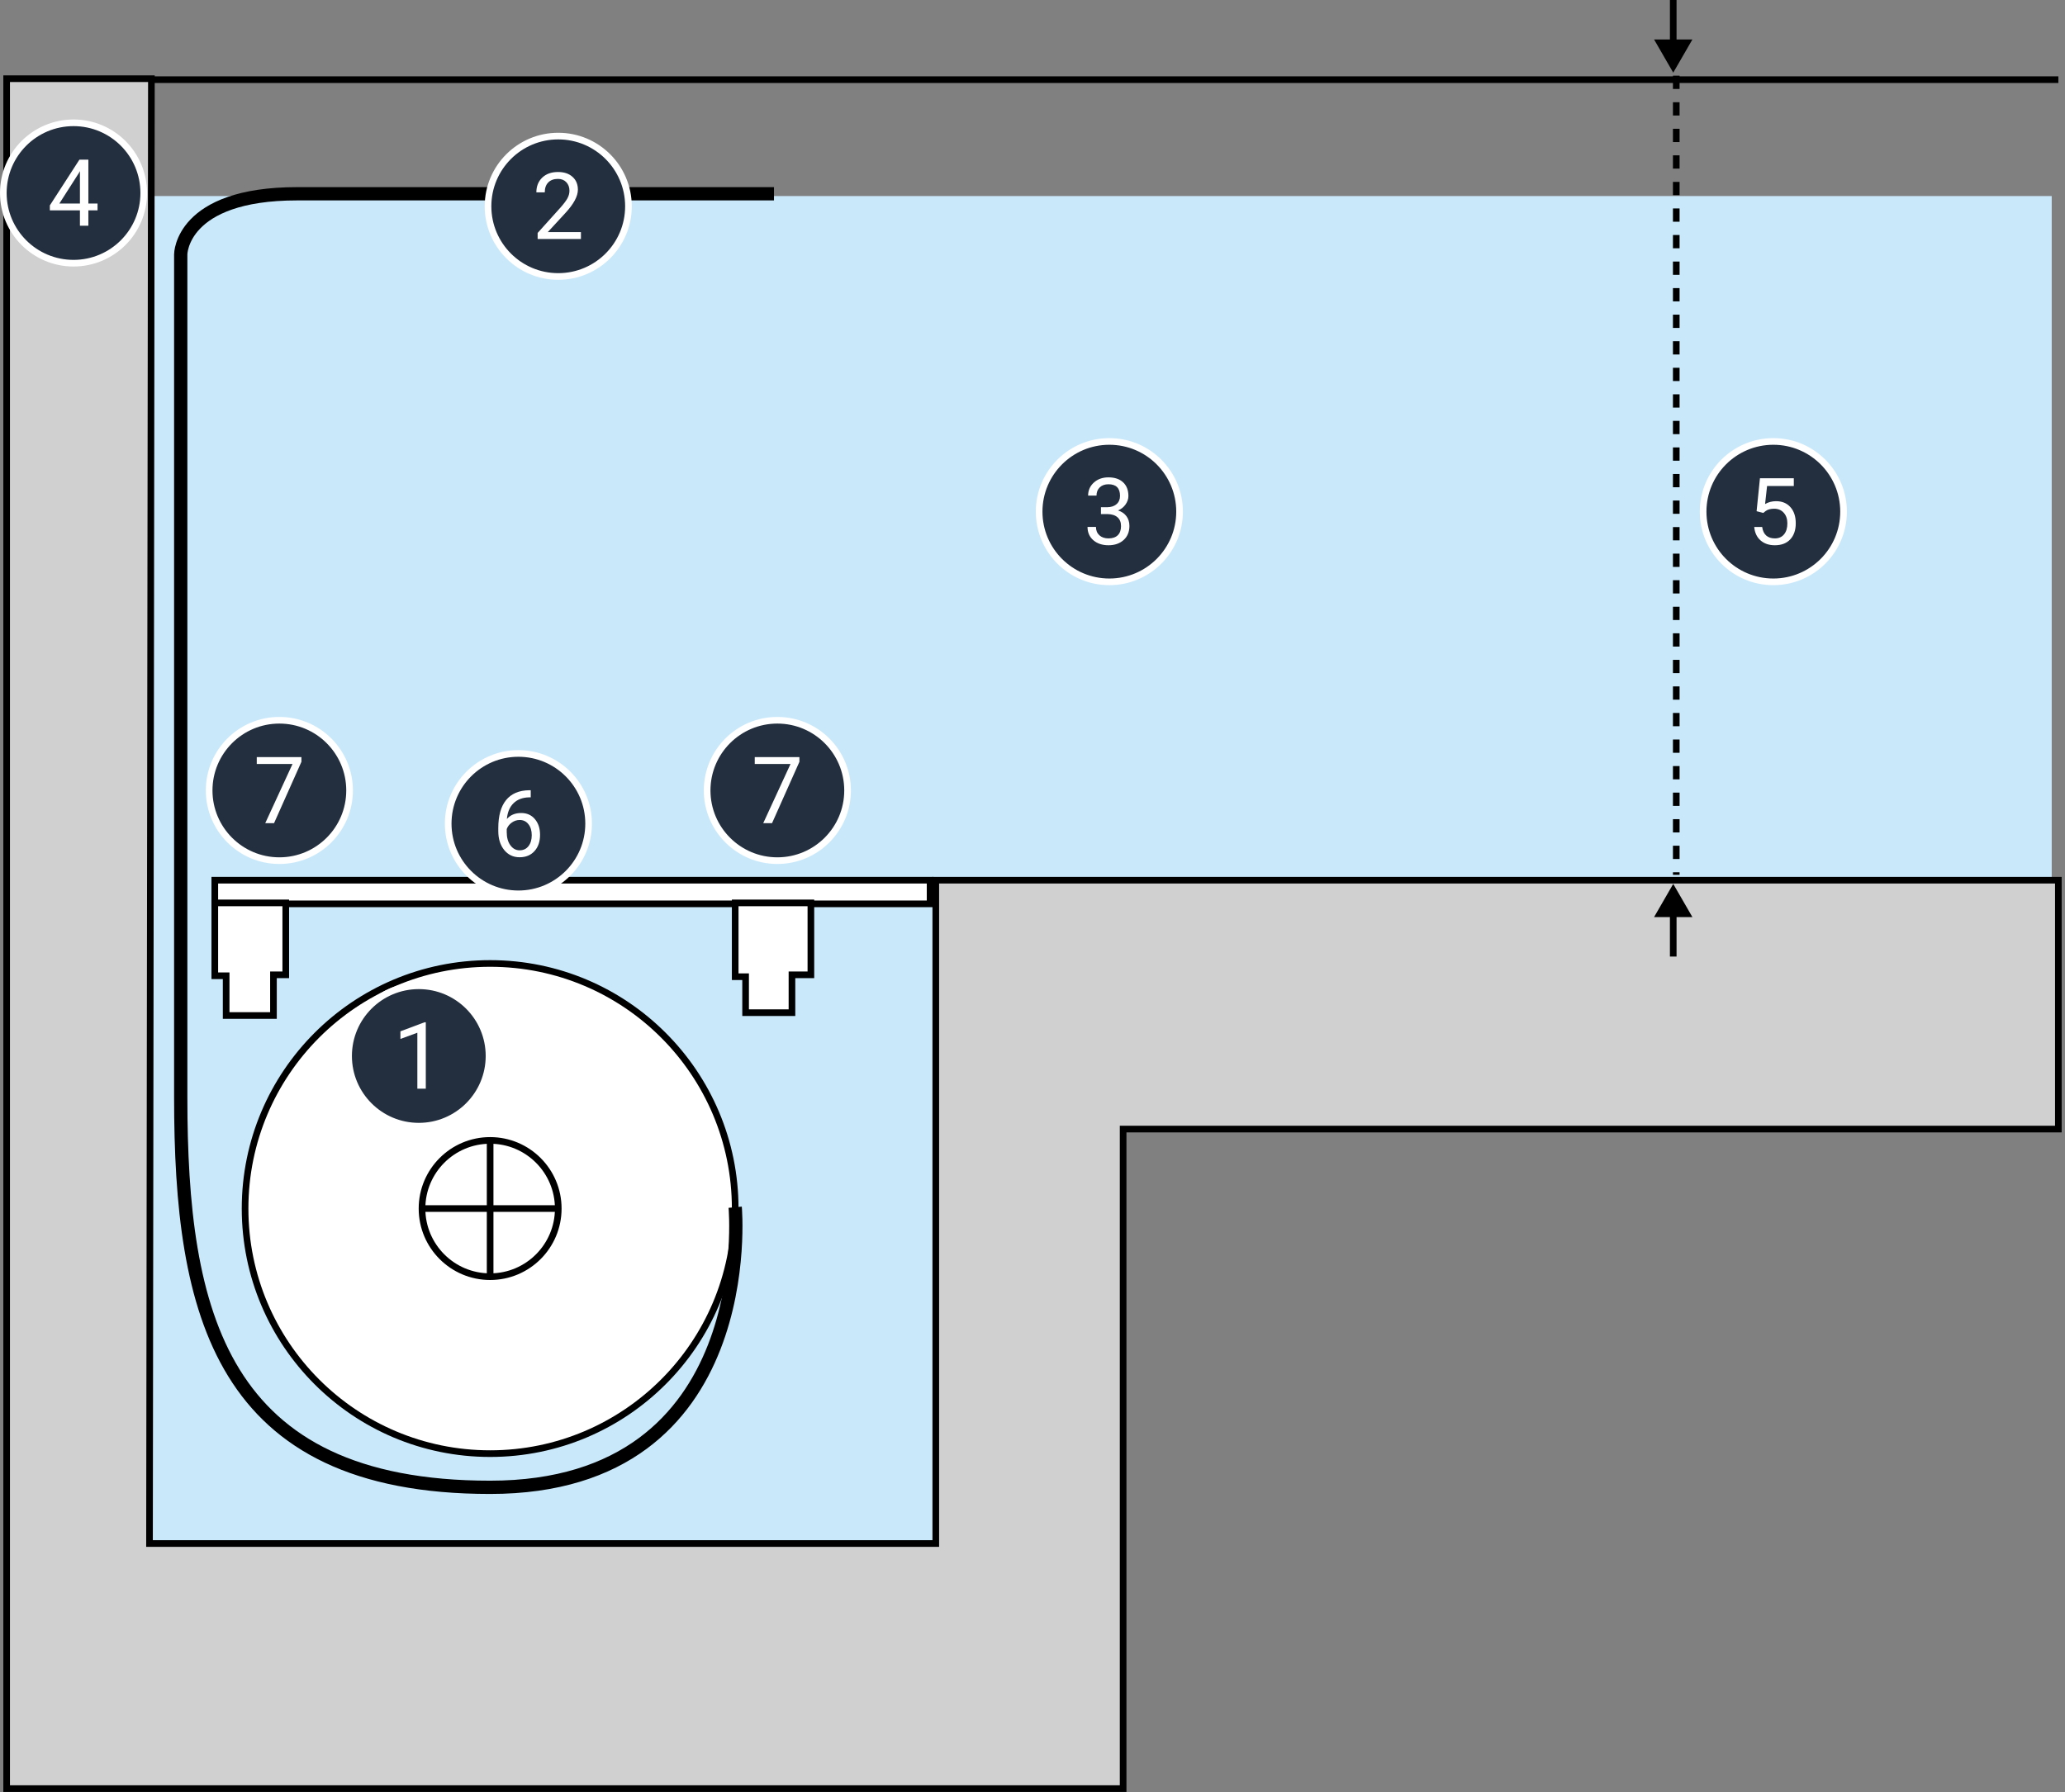 <svg width="311" height="270" viewBox="0 0 311 270" fill="none" xmlns="http://www.w3.org/2000/svg">
<rect x="0" y="0" width="311" height="270" fill="#808080" stroke="none"/>
<path d="M18.528 29.532L309 29.532V132.592H152.904V232.517H18.243L18.528 29.532Z" fill="#C9E9FB"/>
<path d="M22.802 11.856H1V269.437H169.149V170.082H310V132.593H140.934V232.517H22.517L22.802 11.856Z" fill="#D0D0D0" stroke="black" stroke-miterlimit="10"/>
<path d="M140.079 132.593H32.35V136.156H140.079V132.593Z" fill="white" stroke="black" stroke-miterlimit="10"/>
<path d="M43.038 136.014V146.847H41.185V152.977H34.06V146.99H32.35V136.014H43.038Z" fill="white" stroke="black" stroke-miterlimit="10"/>
<path d="M110.724 136.014V147.132H112.292V152.549H119.274V146.847H122.124V136.014H110.724Z" fill="white" stroke="black" stroke-miterlimit="10"/>
<path d="M73.817 218.976C94.201 218.976 110.725 202.446 110.725 182.056C110.725 161.666 94.201 145.137 73.817 145.137C53.434 145.137 36.91 161.666 36.91 182.056C36.91 202.446 53.434 218.976 73.817 218.976Z" fill="white" stroke="black" stroke-miterlimit="10"/>
<path d="M73.817 192.319C79.484 192.319 84.077 187.724 84.077 182.056C84.077 176.388 79.484 171.793 73.817 171.793C68.151 171.793 63.557 176.388 63.557 182.056C63.557 187.724 68.151 192.319 73.817 192.319Z" fill="white" stroke="black" stroke-miterlimit="10"/>
<path d="M73.817 171.793V192.462" stroke="black" stroke-miterlimit="10"/>
<path d="M84.077 182.056H63.415" stroke="black" stroke-miterlimit="10"/>
<path d="M110.724 181.857C110.724 181.857 114.572 224.051 73.817 224.051C33.062 224.051 27.22 197.679 27.22 165.321C27.22 132.963 27.22 38.313 27.22 38.313C27.22 38.313 27.22 29.19 44.747 29.19C59.852 29.19 116.567 29.19 116.567 29.19" stroke="black" stroke-width="2" stroke-miterlimit="10"/>
<path d="M23 12H310" stroke="black" stroke-miterlimit="10"/>
<path d="M252.454 11.4V131.783" stroke="black" stroke-dasharray="2 2"/>
<path d="M251.998 10.944L254.885 5.944L249.111 5.944L251.998 10.944ZM251.498 -1.92003e-08L251.498 6.444L252.498 6.444L252.498 1.92003e-08L251.498 -1.92003e-08Z" fill="black"/>
<path d="M251.998 133.151L249.111 138.151L254.885 138.151L251.998 133.151ZM252.498 144.095L252.498 137.651L251.498 137.651L251.498 144.095L252.498 144.095Z" fill="black"/>
<circle cx="267.074" cy="77.074" r="10.574" fill="#232F3E" stroke="white"/>
<path d="M264.552 77.01L265.057 72.047H270.157V73.216H266.131L265.83 75.93C266.318 75.643 266.871 75.499 267.491 75.499C268.398 75.499 269.118 75.8 269.651 76.401C270.184 76.998 270.451 77.807 270.451 78.828C270.451 79.853 270.173 80.662 269.617 81.255C269.066 81.843 268.293 82.137 267.3 82.137C266.42 82.137 265.702 81.893 265.146 81.405C264.59 80.918 264.274 80.243 264.196 79.382H265.392C265.47 79.951 265.673 80.382 266.001 80.674C266.329 80.961 266.762 81.105 267.3 81.105C267.888 81.105 268.348 80.904 268.681 80.503C269.018 80.102 269.186 79.548 269.186 78.842C269.186 78.176 269.004 77.643 268.64 77.242C268.279 76.837 267.799 76.634 267.197 76.634C266.646 76.634 266.213 76.755 265.898 76.996L265.563 77.269L264.552 77.01Z" fill="white"/>
<circle cx="167.074" cy="77.074" r="10.574" fill="#232F3E" stroke="white"/>
<path d="M165.809 76.408H166.76C167.357 76.399 167.826 76.242 168.168 75.936C168.51 75.631 168.681 75.219 168.681 74.699C168.681 73.533 168.099 72.949 166.937 72.949C166.39 72.949 165.953 73.106 165.625 73.421C165.301 73.731 165.14 74.143 165.14 74.658H163.875C163.875 73.87 164.162 73.216 164.736 72.696C165.315 72.172 166.049 71.91 166.937 71.91C167.876 71.91 168.612 72.159 169.145 72.655C169.679 73.152 169.945 73.842 169.945 74.727C169.945 75.159 169.804 75.579 169.521 75.984C169.243 76.39 168.863 76.693 168.38 76.894C168.927 77.067 169.348 77.354 169.644 77.755C169.945 78.156 170.096 78.646 170.096 79.225C170.096 80.118 169.804 80.826 169.221 81.351C168.637 81.875 167.878 82.137 166.944 82.137C166.01 82.137 165.249 81.884 164.661 81.378C164.078 80.872 163.786 80.204 163.786 79.375H165.057C165.057 79.899 165.228 80.318 165.57 80.633C165.912 80.947 166.37 81.105 166.944 81.105C167.555 81.105 168.022 80.945 168.346 80.626C168.669 80.307 168.831 79.849 168.831 79.252C168.831 78.673 168.653 78.229 168.298 77.919C167.942 77.609 167.43 77.45 166.76 77.44H165.809V76.408Z" fill="white"/>
<circle cx="84.074" cy="31.074" r="10.574" fill="#232F3E" stroke="white"/>
<path d="M87.492 36H80.971V35.091L84.416 31.263C84.926 30.684 85.277 30.215 85.469 29.855C85.665 29.49 85.763 29.114 85.763 28.727C85.763 28.207 85.605 27.781 85.291 27.448C84.976 27.116 84.557 26.949 84.033 26.949C83.404 26.949 82.914 27.129 82.563 27.489C82.217 27.845 82.044 28.341 82.044 28.98H80.779C80.779 28.064 81.073 27.323 81.661 26.758C82.253 26.193 83.044 25.91 84.033 25.91C84.958 25.91 85.69 26.154 86.227 26.642C86.765 27.125 87.034 27.77 87.034 28.576C87.034 29.556 86.41 30.723 85.161 32.076L82.495 34.968H87.492V36Z" fill="white"/>
<circle cx="42.074" cy="119.074" r="10.574" fill="#232F3E" stroke="white"/>
<path d="M45.396 114.758L41.274 124H39.948L44.056 115.086H38.67V114.047H45.396V114.758Z" fill="white"/>
<circle cx="117.074" cy="119.074" r="10.574" fill="#232F3E" stroke="white"/>
<path d="M120.396 114.758L116.274 124H114.948L119.057 115.086H113.67V114.047H120.396V114.758Z" fill="white"/>
<circle cx="78.074" cy="124.074" r="10.574" fill="#232F3E" stroke="white"/>
<path d="M79.933 119.04V120.113H79.701C78.717 120.132 77.933 120.423 77.35 120.988C76.766 121.553 76.429 122.349 76.338 123.374C76.862 122.772 77.577 122.472 78.484 122.472C79.35 122.472 80.041 122.777 80.555 123.388C81.075 123.998 81.335 124.787 81.335 125.753C81.335 126.778 81.055 127.599 80.494 128.214C79.938 128.829 79.191 129.137 78.252 129.137C77.299 129.137 76.527 128.772 75.934 128.043C75.342 127.309 75.046 126.366 75.046 125.213V124.728C75.046 122.896 75.435 121.496 76.215 120.53C76.999 119.56 78.163 119.063 79.708 119.04H79.933ZM78.272 123.524C77.839 123.524 77.441 123.654 77.076 123.914C76.712 124.174 76.459 124.5 76.317 124.892V125.356C76.317 126.177 76.502 126.838 76.871 127.339C77.24 127.84 77.7 128.091 78.252 128.091C78.822 128.091 79.268 127.881 79.592 127.462C79.92 127.043 80.084 126.493 80.084 125.814C80.084 125.131 79.918 124.579 79.585 124.16C79.257 123.736 78.819 123.524 78.272 123.524Z" fill="white"/>
<circle cx="11.074" cy="29.074" r="10.574" fill="#232F3E" stroke="white"/>
<path d="M13.309 30.657H14.69V31.689H13.309V34H12.038V31.689H7.506V30.944L11.963 24.047H13.309V30.657ZM8.941 30.657H12.038V25.776L11.888 26.05L8.941 30.657Z" fill="white"/>
<circle cx="63.074" cy="159.074" r="10.574" fill="#232F3E" stroke="white"/>
<path d="M64.127 164H62.855V155.571L60.306 156.508V155.359L63.929 153.999H64.127V164Z" fill="white"/>
</svg>
